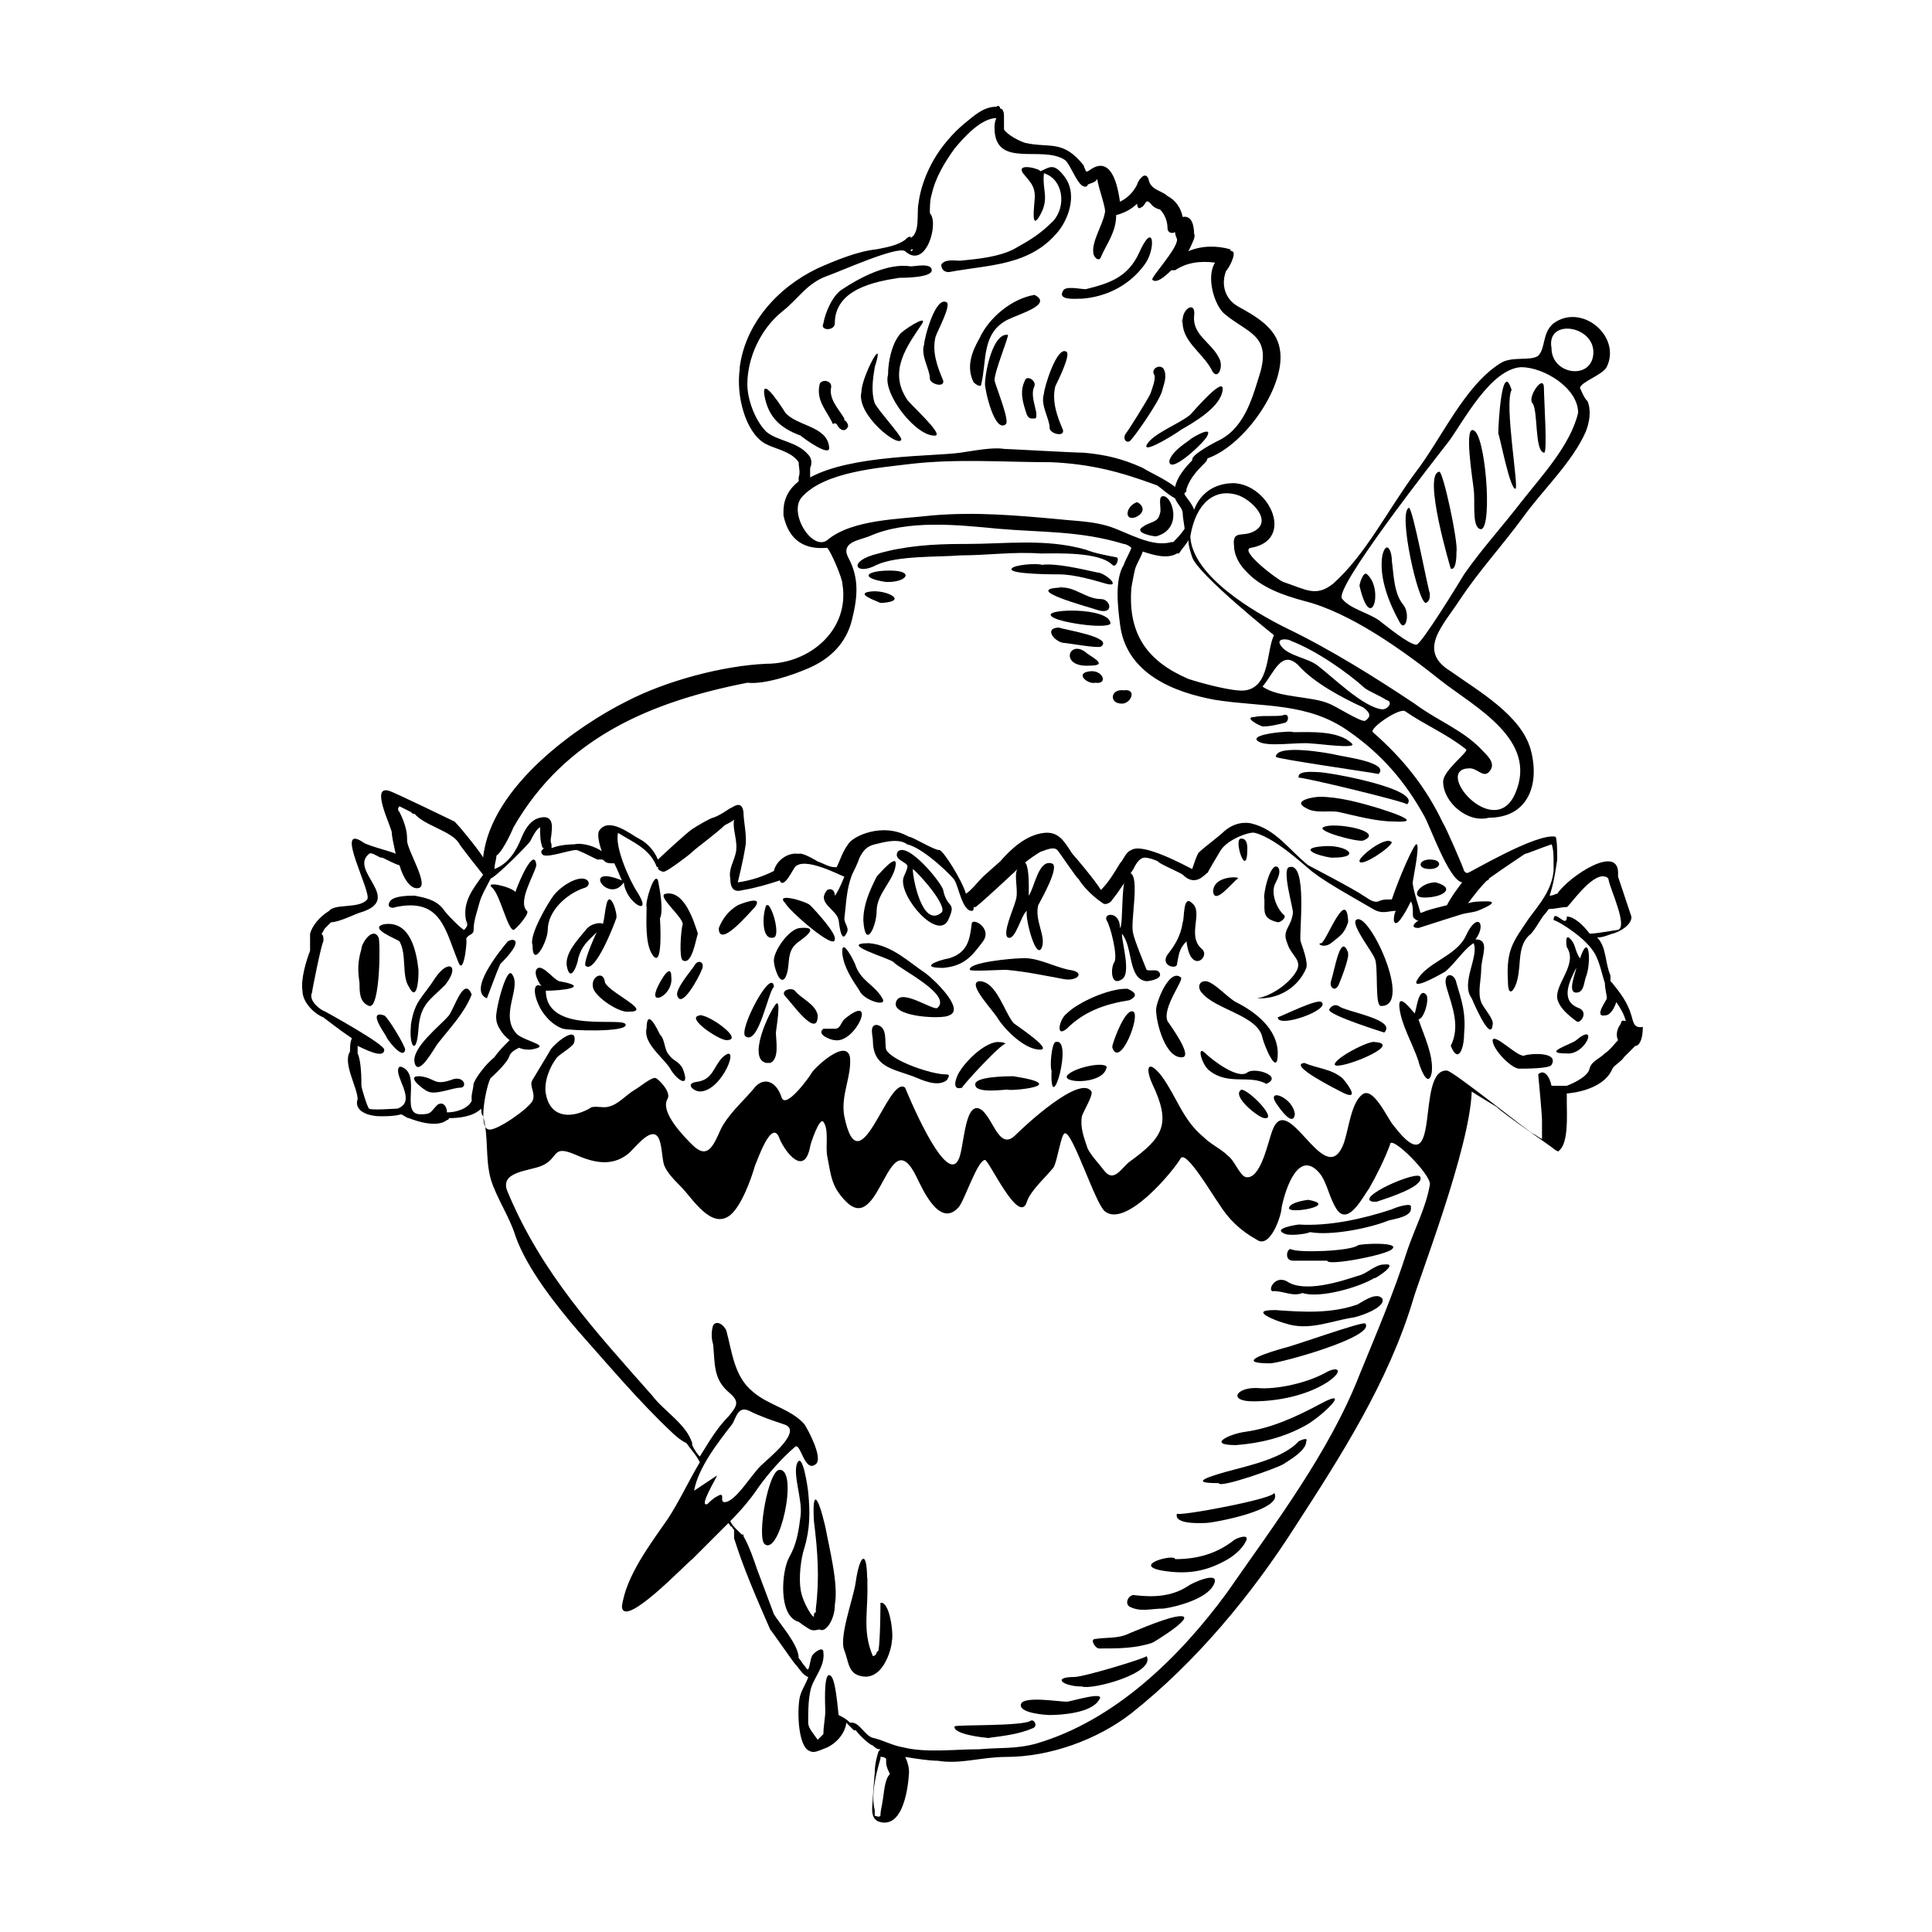 <?xml version="1.0" encoding="UTF-8"?>
<!-- Uploaded to: SVG Repo, www.svgrepo.com, Generator: SVG Repo Mixer Tools -->
<svg fill="#000000" width="800px" height="800px" version="1.1" viewBox="144 144 512 512" xmlns="http://www.w3.org/2000/svg">
 <g>
  <path d="m395.46 216.11c10.578-2.016 21.664-1.512 29.223-11.082 3.023-4.031 4.535-10.078 1.512-14.105-3.023-4.031-4.031-2.519-6.551-1.512 0.504-0.508-6.551-2.523-4.535 0.5 2.016 2.519 3.527 3.527 3.023 7.559 0 1.008-1.008 8.062 1.512 3.527 2.519-4.535 0.504-6.551 1.008-11.082 5.039 1.512 6.047 8.566 2.519 12.594-3.527 3.527-6.047 5.039-10.578 7.559-4.031 2.016-9.07 2.519-14.105 3.023-1.512 0-4.031-0.504-5.039 1.008-0.004 1.004 0.5 2.012 2.012 2.012z"/>
  <path d="m376.32 293.7c5.543-2.519 16.121-2.016 22.168-2.519 7.055 0 14.105-1.008 21.16-0.504 4.535 0 15.617-0.504 19.145 3.023 1.008 1.008 2.016-2.016 1.008-2.016-2.519-0.504-5.543-1.008-8.062-2.016-10.578-3.023-21.16-1.512-31.738-1.512h-1.008c-7.559 0-15.113 0.504-22.168 2.519-8.566 2.016-6.047 6.047-0.504 3.023z"/>
  <path d="m373.8 562.23c0.504 4.531 0-1.512 0 0z"/>
  <path d="m451.39 402.02c-0.504-1.512-2.519-0.504-3.527-1.008 0 0-3.527-8.566-3.527-9.574-1.008-2.519 2.016-15.617-1.008-16.121-2.519-0.504-1.512 14.105-2.519 14.609 0-4.535-4.535-4.031-3.527-2.016 1.008 1.512 3.023 9.574 2.016 11.082-1.008 1.512-1.008 6.551 2.016 4.535 2.519-1.512 0-9.574 0-12.09 3.023 3.527 1.512 12.09 6.551 12.594 0.504 0 4.031-0.504 3.527-2.012z"/>
  <path d="m267.5 388.91c-0.504-2.016 0 0.504 0 0z"/>
  <path d="m389.42 402.02c-4.535-3.023-9.07-7.559-15.113-8.062 0.504 0 2.016 0 0 0-8.566 0 5.543 4.031 6.551 5.039 1.008 1.512 15.617 8.566 11.586 12.09-1.008 1.008-10.578-6.047-11.082-1.008 0 3.527 12.594 4.031 14.105 3.023 4.535-1.512-4.031-9.574-6.047-11.082z"/>
  <path d="m411.08 392.44c2.016 1.008 3.527-6.047 5.039-7.055-0.504 2.016 2.519 13.602 4.031 9.574 1.008-3.023-2.016-7.055-1.008-11.082 0.504-1.008 6.047-10.578 3.527-11.082-3.527-1.008-4.535 6.551-6.047 8.566 0-1.008 0.504-13.602-3.023-7.055-1.008 2.016 0.504 6.047-0.504 8.566-0.504 2.008-3.527 8.559-2.016 9.566z"/>
  <path d="m384.38 373.3c0.504 0.504-1.008 3.023-1.008 3.527-1.008 5.039 9.574 17.129 12.09 10.578 2.016-4.535-0.504-2.519-1.512-7.559-0.504-2.016-9.574-13.098-12.09-10.078-1.004 2.019 2.016 2.523 2.519 3.531zm9.07 12.594c-5.039 4.031-7.559-9.07-7.559-11.586 1.512 1.008 9.574 10.074 7.559 11.586z"/>
  <path d="m536.53 401.01c0-3.527 2.519-8.062-1.512-8.062 3.023-4.031 0.504-7.559-2.519-1.008-2.519 5.543-10.578 7.055-13.098 12.09-1.008 2.519 7.559-2.519 7.559-2.519 2.519-2.016 5.039-6.047 7.559-7.559 1.512 3.527-3.527 10.578-0.504 14.609 0 0 5.039 12.09 5.543 7.055 0.504-1.512-2.519-4.535-3.023-6.047-1.012-2.516-0.004-6.043-0.004-8.559z"/>
  <path d="m494.21 515.88c-6.551 3.527-13.098 6.551-20.152 7.559-4.031 0.504-10.578 3.527-2.519 3.527 6.551-0.504 12.594-2.016 18.137-5.039 4.031-2.016 13.102-10.582 4.535-6.047z"/>
  <path d="m359.7 547.11c1.008 8.062 1.512 15.113 0.504 23.176v1.008c-0.504 0-0.504 0.504-0.504 1.008 0 1.008-3.023-3.527-3.527-7.055-0.504-3.023 0-8.062 1.008-11.082 1.512-5.039 1.512-9.574 1.008-14.609 0-0.504-1.512-11.586-3.023-7.559-1.008 3.023 1.512 9.574 1.008 13.602-0.504 4.031-1.008 7.559-3.023 11.082-2.016 3.527-3.023 15.617 2.519 17.129 0 0 2.016 1.512 3.023 2.016 1.008 0.504 2.016 0 2.519 0 1.512 1.008 4.031-2.519 4.031-6.551 1.008-5.543-1.512-15.113-2.519-20.656-2.016-8.559-3.527-10.07-3.023-1.508z"/>
  <path d="m503.79 489.68c-7.055 2.519-14.609 2.016-21.664 1.512h-0.504c-7.055 0 1.008 3.023 3.023 3.527 6.047 2.016 11.586-0.504 17.633-1.512 1.008 0 9.07-2.519 8.062-5.039-1.516-2.016-5.547 1.008-6.551 1.512z"/>
  <path d="m484.13 501.27c-3.527 1.008-13.602 4.031-3.527 4.031 2.519 0 28.215-7.055 25.191-10.578-1.008-0.508-19.145 6.043-21.664 6.547z"/>
  <path d="m384.38 249.86c-5.039-7.559 0-14.105 4.031-20.152 1.512-2.519-5.543 2.016-6.047 3.023-2.016 2.519-3.023 7.055-3.023 10.578-1.512 5.039 7.559 16.625 12.594 16.121 2.019-0.5-7.051-8.562-7.555-9.57z"/>
  <path d="m509.32 358.18c-5.039-1.512-10.578-3.023-15.617-3.023-1.512 0-7.559 1.008-3.527 3.023 2.519 1.512 6.047 0.504 8.566 1.008 4.535 1.008 10.078 2.519 14.609 2.519 9.07 0.5-2.519-3.023-4.031-3.527z"/>
  <path d="m490.18 400.5c0.504-1.512-1.008-5.543-1.512-7.055-0.504-1.512 2.016-21.16-3.023-19.648-2.016 0.504 1.008 10.578 1.008 12.09-0.504 4.031-3.023 4.535-1.512 8.062 1.008 3.527 4.535 4.535 2.016 8.062-2.016 3.023-6.551 6.047-10.078 6.551h1.008c5.043-0.004 10.078-3.027 12.094-8.062z"/>
  <path d="m512.85 464.48c-7.559 2.519-16.625 4.535-24.688 4.031 0 0-7.559 1.008-3.527 2.519 1.512 0.504 5.543 0 6.551-0.504 5.543 1.008 15.617-1.008 20.656-3.023 1.512-0.504 6.551-1.008 6.047-3.527 0.504-1.508-4.031 0-5.039 0.504z"/>
  <path d="m510.84 479.1c-2.519 0-4.535 2.519-7.055 3.023-4.535 1.512-14.105 4.535-18.641 1.512-3.527-2.016-5.543 3.023-3.527 2.519 2.519 0 5.039 1.512 7.559 0.504 4.535 1.512 15.113-1.512 19.145-4.031-1.008 1.008 7.055-4.031 2.519-3.527z"/>
  <path d="m488.16 525.95c-4.031 4.535-13.602 6.551-19.145 8.062-3.527 1.008-10.578 3.023-2.519 3.023h0.504c0 1.512 15.617-4.031 17.129-5.039 1.512-1.008 6.047-3.527 6.047-6.047 0.504-1.008-1.008-0.504-2.016 0z"/>
  <path d="m556.68 408.56c0.504 2.519 3.023 4.535 5.039 6.047 1.008 1.008 3.527-2.519 0.504-3.527-5.039-2.016-2.016-7.559-0.504-10.578 0 1.008-2.519 6.551 0 6.551 2.016 0 2.016-2.519 2.519-4.031 1.512-3.527 1.008-12.594-1.512-5.039-1.512-2.016-1.008-4.031-3.023-5.543-1.008-0.504-0.504 2.519-0.504 2.519 3.023 4.535-3.023 9.57-2.519 13.602z"/>
  <path d="m418.14 222.15s-0.504 0 0 0c-6.047 1.008-12.09 6.047-14.609 11.586-2.016 3.527-3.527 7.559-1.512 11.586 0.504 0.504 2.016 1.512 2.016 0.504 1.512-6.047 0-13.602 7.055-17.129 3.019-1.508 12.086-4.027 7.051-6.547z"/>
  <path d="m365.23 229.71c0-9.07 10.578-11.082 17.129-12.09 1.008 0 8.566 0 8.566-2.016s-4.535-1.008-5.543-1.008c-6.047-1.008-13.602 3.023-18.137 6.047-2.519 1.512-4.535 6.047-5.039 9.07-1.004 2.012 3.023 2.012 3.023-0.004z"/>
  <path d="m493.2 348.61c-1.008 0-5.543-0.504-5.039 1.512 0-0.504 29.223 6.551 28.719 7.055 4.031-4.031-20.656-8.566-23.68-8.566z"/>
  <path d="m503.79 474.06c-2.016 1.512-15.617 2.016-17.633 1.008-1.008-0.504-2.016 3.023 0.504 3.023h9.07c0 1.512 15.617-1.512 17.129-3.023 2.516-2.016-8.57-1.512-9.07-1.008z"/>
  <path d="m482.62 423.17c0-6.551-6.047-11.082-11.082-13.602-2.016-1.008-6.047-5.543-8.062-5.543s-2.016 2.016-1.008 3.023c3.527 4.535 15.113 6.047 16.121 12.09 0.504 2.019 4.031 10.582 4.031 4.031z"/>
  <path d="m350.62 533.51c-3.023 0-6.047 17.633-4.031 19.648 4.031 3.527 9.07-19.648 4.031-19.648z"/>
  <path d="m394.46 428.71c-3.527 0-14.105-3.527-15.617-6.551-0.504-2.016 0.504-6.047-2.519-6.551-2.016 0-1.008 3.023-1.008 4.031v0c0 7.055 5.039 7.559 10.578 9.574 2.519 1.008 6.551 3.023 9.07 1.008 0.504-1.008 1.008-1.512-0.504-1.512z"/>
  <path d="m471.04 552.15c-4.535 3.527-9.574 5.039-15.617 5.039 0-1.512-11.586 1.512-3.527 3.023 6.047 1.008 11.082 0.504 16.625-2.519 2.016-1.008 4.535-3.023 5.543-5.039 1.512-2.519-2.519-1.008-3.023-0.504z"/>
  <path d="m425.69 221.14c-1.512 2.519 3.527 2.016 4.535 2.016h0.504c6.551-0.504 12.594-3.527 16.625-9.07 3.023-4.031 2.519-12.09-1.512-3.023-3.023 6.551-8.062 8.062-14.105 9.574-1.512 0-5.543-1.008-6.047 0.504z"/>
  <path d="m495.22 507.81c-4.535 2.519-12.594 4.535-18.137 4.031h-0.504c-5.039 0-7.055 3.527-0.504 3.527s14.105-1.512 19.648-5.039c4.535-3.023 3.023-4.535-0.504-2.519z"/>
  <path d="m286.14 373.3c-0.504-5.039-4.535 4.031-5.543 7.055-1.512-1.512-8.566-3.023-6.047-1.008 2.016 2.016 4.031 11.082 5.543 11.082 0.504 0 4.535-4.535 3.527-5.039-2.519-2.519 2.016-9.57 2.519-12.09z"/>
  <path d="m455.92 545.09c-1.008 3.023 6.551 2.519 7.559 2.519 2.016 0 21.16-3.527 18.137-8.062 1.008 1.516-26.199 6.551-25.695 5.543z"/>
  <path d="m458.95 564.24c-4.535 3.023-9.574 3.023-14.105 2.519-1.512-0.504-3.023 2.016-1.512 3.023 3.023 1.512 5.543 0.504 9.07 0.504 3.527-0.504 11.082-2.519 13.098-6.047 2.516-4.535-6.047-0.504-6.551 0z"/>
  <path d="m375.82 241.3c3.023-9.574-3.527 2.519-3.527 6.551-1.512 6.047 10.078 15.113 10.578 12.594 0-1.008-6.047-7.559-7.055-9.574-1.004-3.019-0.5-6.547 0.004-9.57z"/>
  <path d="m521.92 407.55c-2.016-2.016-2.519 4.031-3.023 5.039-0.504-0.504-4.535-6.047-4.031-1.512 0.504 4.535 3.527 9.574 5.039 14.105 0 0.504 2.519 8.062 3.527 3.023 0.504-4.535-2.016-9.574-3.527-14.105 1.512 0 3.023-5.543 2.016-6.551z"/>
  <path d="m414.11 397.98c-1.512 0-13.602 1.008-13.098 3.023 0 0.504 8.062 0 9.574 0 5.543 0.504 10.078 1.512 15.617 2.519 3.527 0.504 5.543-2.016 1.008-2.519-4.535-1.008-8.566-3.527-13.102-3.023z"/>
  <path d="m456.93 572.3s0.504 0 0 0c-3.023 0-11.082 3.527-13.602 4.535-3.023 1.512-6.047 1.008-9.07 1.512-1.512 0 0 2.519 1.008 2.519 5.039 0 9.574 0 14.105-1.512 1.008-0.504 11.59-7.055 7.559-7.055z"/>
  <path d="m412.59 415.11c-2.519-3.023-4.535-11.082-9.07-11.082-3.527 0.504 4.031 8.062 5.039 10.078 2.016 3.023 7.055 8.062 11.082 8.062 3.527-0.004-6.547-6.555-7.051-7.059z"/>
  <path d="m456.93 403.02c-3.023-2.519-6.551 6.551-6.551 8.566 0 3.527 2.519 13.098 7.055 12.594 2.519-0.504-3.023-8.062-4.031-9.574-1.512-3.523 4.535-11.082 3.527-11.586z"/>
  <path d="m363.72 262.46c-0.504-5.543-8.566-5.543-11.586-9.07 0 0-6.551-10.578-5.543-4.535 1.008 5.543 4.031 8.566 9.574 10.578 0.504 0.512 8.059 6.051 7.555 3.027z"/>
  <path d="m288.66 406.04c-4.031-3.023-3.023 2.016-2.016 4.031 1.008 2.519 3.527 5.543 6.551 6.551 2.016 0.504 16.625 1.008 16.625-1.008 0-2.519-21.664 3.023-21.16-9.574z"/>
  <path d="m428.71 588.42c-6.047 0-3.023 2.519 2.016 2.519 2.519 1.008 19.648-3.527 17.129-8.062 0 0.508-16.625 5.543-19.145 5.543z"/>
  <path d="m482.12 344.58c0 0.504 24.688 4.031 27.207 4.535 3.023-3.023-9.07-4.535-11.082-5.039-2.019-0.504-16.125-3.019-16.125 0.504z"/>
  <path d="m316.87 396.98c3.023 4.535 2.016-10.078 2.016-9.574 1.008-2.016 0-7.559-0.504-10.078-1.008-2.519-3.527 6.047-3.023 7.055 0 3.023-0.504 9.574 1.512 12.598z"/>
  <path d="m462.47 395.46c-4.031-3.527 0.504-9.574-2.519-12.09-2.519-2.519-2.016 4.031-2.519 5.039-0.504 3.527-2.016 6.047-4.031 8.566-2.016 3.023 2.519 4.031 2.519 2.519 0.504-2.519 0.504-4.031 2.519-6.047 1.008 9.062 6.547 4.027 4.031 2.012z"/>
  <path d="m289.16 390.43c0-5.039 5.039-9.574 9.574-11.082 2.016-0.504 1.512-2.519-0.504-2.519-2.519 0-6.047 2.519-7.559 4.535s-6.551 10.578-5.543 13.098c0 6.551 4.031-1.008 4.031-4.031z"/>
  <path d="m262.96 413.1c-2.016 2.519-10.078 8.566-9.07 12.594 1.008 4.031 5.543-4.535 6.047-5.039 3.527-4.535 7.055-8.062 9.07-13.098-2.016-5.039-4.535 3.527-6.047 5.543z"/>
  <path d="m503.28 387.91c-1.008 1.512 4.535 8.566 5.039 10.078 1.008 2.016 0 12.09 1.512 12.594 9.066 0.504-3.531-26.199-6.551-22.672z"/>
  <path d="m254.9 416.62c0.504-6.551 3.023-7.559 7.055-11.586 4.031-5.039 1.008-7.055-2.519-2.016-3.527 5.543-5.543 6.047-6.551 12.594v0.504c-0.504 5.039 1.512 8.059 2.016 0.504z"/>
  <path d="m244.32 392.44c-1.512-3.023-4.535 1.512-4.535 3.023-1.008 3.527-1.008 5.543-0.504 9.07 0 2.519 0 5.039 2.519 6.047 3.023 1.004 3.023-17.637 2.519-18.141z"/>
  <path d="m254.9 402.02v-1.008c-0.504-4.535-2.016-13.098-9.07-12.09-4.535 1.008 3.527 4.031 4.031 4.535 2.016 3.527 0.504 9.07 2.519 12.09 2.016 4.027 2.519-1.516 2.519-3.527z"/>
  <path d="m457.43 228.7c0-1.512-0.504 2.519 0 0z"/>
  <path d="m464.99 241.8c1.512 3.527 3.527-0.504 2.016-3.023-2.016-4.031-7.055-6.047-6.551-11.082 0.504-4.031-3.023-2.016-3.023 1.008-0.5 5.543 5.043 8.566 7.559 13.098z"/>
  <path d="m527.46 406.04c1.512 5.039 3.527 10.078 1.008 15.113 2.016 5.039 3.527 0.504 3.527-3.023 0.504-5.543-0.504-8.566-2.016-13.602-0.504-3.019-4.031-3.019-2.519 1.512z"/>
  <path d="m434.76 295.71c-4.535-1.008-11.082-2.519-14.609-2.016-1.512-0.504-7.559 0-8.062 1.008-1.008 1.512 11.586 1.512 12.594 1.512 4.031 0 9.07 1.512 12.594 2.519 4.035 1.008-0.5-3.023-2.516-3.023z"/>
  <path d="m474.56 428.21c-2.519 2.016-9.574-3.527-11.082-5.039-2.519-2.519-1.008 3.023 1.008 4.535 5.039 4.031 10.578 1.008 15.113 3.527 4.531-2.016-3.023-4.535-5.039-3.023z"/>
  <path d="m447.86 261.95c-1.008 2.519 8.566-3.527 9.07-4.031 3.527-2.016 10.578-6.047 11.082-10.578 0.504-4.031-8.062 6.047-8.566 6.551-3.019 2.519-10.074 5.039-11.586 8.059z"/>
  <path d="m426.7 237.27c-2.519-2.016-6.047 9.574-6.047 11.082-1.008 3.023 1.512 6.551 1.512 9.07 0 1.512 4.031 2.519 3.527 0.504-1.512-3.527-3.023-7.559-2.016-11.586 0.504-1.012 4.031-8.062 3.023-9.07z"/>
  <path d="m388.91 235.25c-1.008 3.023 1.512 6.551 1.512 9.07 0 1.512 4.031 2.519 3.527 0.504-1.512-3.527-3.023-7.559-2.016-11.586 0.504-1.512 4.031-8.062 3.023-9.07-3.023-2.019-6.047 9.57-6.047 11.082z"/>
  <path d="m426.7 594.97c-2.016 0-11.082-1.512-12.09 0.504-1.008 2.519 6.551 3.023 7.559 3.023 3.023 0 11.082-0.504 13.098-4.031 2.016-2.519-7.559 0.504-8.566 0.504z"/>
  <path d="m442.82 406.04h-0.504c-4.535 0-12.594 3.527-15.617 6.551-2.016 1.512-3.023 6.551 0 4.031 4.535-4.535 10.078-6.551 16.625-7.559 3.019-1.512 0.5-2.519-0.504-3.023z"/>
  <path d="m324.93 398.49c2.519 1.512 3.527-6.047 4.031-7.055-1.008-3.023-3.527-11.586-8.566-10.578-2.519 0.504 4.535 6.047 4.535 8.062-0.504 1.508-1.008 9.066 0 9.57z"/>
  <path d="m477.59 340.55c2.519 1.512 10.578 0 14.105 0.504 1.512 0 12.09 1.512 10.578 0-3.527-3.527-11.082-3.023-15.617-3.023 0-0.504-12.594 0.504-9.066 2.519z"/>
  <path d="m393.95 400.5c0.504 0 0.504 0 0 0 5.543-0.504 7.559-3.023 10.578-7.055 2.519-3.527-3.023-6.551-3.023-4.535-0.504 4.031-1.008 7.559-6.047 9.07-3.019 0.504-8.059 2.519-1.508 2.519z"/>
  <path d="m376.32 385.39c0-4.535 4.535-8.062 5.039-12.09 0.504-3.527-4.535 2.519-5.039 3.023-2.016 4.031-3.527 7.559-3.527 11.586 0.504 8.062 3.527 1.512 3.527-2.519z"/>
  <path d="m411.08 232.73c-4.031-0.504-6.047 10.078-6.047 13.098 0 1.512 2.519 13.098 5.543 10.578 1.008-1.008-2.519-9.574-3.023-11.586 0-2.519 4.031-12.09 3.527-12.09z"/>
  <path d="m349.62 410.07c-2.016 2.519-7.559 14.609-2.519 15.617h0.504 0.504c2.519-1.008 1.512-6.047 1.512-8.062 0-0.5 1.512-9.066 0-7.555z"/>
  <path d="m321.4 423.68c-1.512-1.512-1.008-4.031-2.519-5.543-0.504-1.008-3.527-7.559-3.527-1.512-1.008 4.031 5.039 8.062 6.551 11.082 2.016 3.023 5.039 4.535 3.023-0.504-1.008-2.012-2.519-2.012-3.527-3.523z"/>
  <path d="m315.36 416.62c0-0.504-0.504 2.016 0 0z"/>
  <path d="m365.23 392.95c0.504-1.512-5.039-7.559-6.551-9.07-1.008-1.008-9.574-3.527-6.551-0.504 1.012 2.016 13.102 12.598 13.102 9.574z"/>
  <path d="m548.12 423.68c-1.512 1.008-8.062-6.047-8.566-4.031 0 2.519 5.039 7.559 7.055 7.559 1.512 0 8.062 0 8.566-1.008 2.016-3.523-5.543-3.023-7.055-2.519z"/>
  <path d="m417.13 600.01c-2.016 1.512-20.152 1.008-20.152 1.512-0.504 2.016 7.559 3.023 9.07 3.023 4.031-0.504 8.062-1.008 11.586-2.519 1.512-0.504 0.504-2.519-0.504-2.016z"/>
  <path d="m406.04 604.55c-2.016 0 1.512-0.504 0 0z"/>
  <path d="m412.59 429.22c-1.512 0-11.082 0-10.078 2.519 0.504 2.016 7.559 1.008 8.566 1.008 0 0-2.519 0 0 0 0 0.504 17.633-1.008 1.512-3.527z"/>
  <path d="m352.14 403.02c1.512-3.023 0-6.551 3.023-9.07 0.504-0.504 7.055-4.535 1.008-4.031-3.023 0-7.559 6.551-7.055 9.07 0 1.012 1.512 6.551 3.023 4.031z"/>
  <path d="m349.62 398.99c-0.504-2.016-0.504 1.512 0 0z"/>
  <path d="m377.83 408.56c-2.016-3.527-5.543-4.535-7.055-8.566 0-0.504-4.031-8.566-3.527-3.023 0.504 3.527 2.519 6.551 4.535 9.574 1.008 2.519 7.559 4.535 6.047 2.016z"/>
  <path d="m450.38 286.14c7.559-2.016 4.031-11.586 1.512-10.578-1.008 0.504 0 3.527-0.504 4.535-0.504 2.519-2.519 2.016-4.535 3.527-2.519 1.508 2.519 2.516 3.527 2.516z"/>
  <path d="m377.33 568.77s0 9.07-0.504 12.594l-0.504 0.504c0 0.504-0.504 1.008-1.008 1.008-3.023-7.055-1.008-12.594-1.512-20.152 0-8.566-2.016-6.551-3.023 0.504-0.504 4.031-4.535 14.609-3.023 18.137 1.008 2.519 1.008 5.543 3.527 6.551 6.551 2.519 9.07-7.055 9.07-9.07 0.504-1.508-0.504-10.578-3.023-10.074z"/>
  <path d="m435.77 302.76c-4.031 0-7.055-3.527-11.082-3.023-9.574 0.504 7.559 5.039 10.578 6.047 4.031 1.008 3.023-3.023 0.504-3.023z"/>
  <path d="m424.68 299.74c2.519-0.504-1.008 0 0 0z"/>
  <path d="m482.62 388.41c1.008 0 2.519-1.512 1.512-2.016-2.016-2.016-3.527-6.047-2.016-8.566 0.504-1.008 1.512-3.023 0.504-4.031-2.016-1.512-4.031 7.559-3.527 8.566 0 3.527-0.504 5.039 3.527 6.047z"/>
  <path d="m410.58 420.66c-0.504-0.504-1.512-0.504-2.016-0.504h-0.504c-3.527 0.504-8.062 5.039-9.574 7.559-0.504 0.504-3.023 5.543 0.504 4.535-0.5-0.004 11.086-12.598 11.59-11.59z"/>
  <path d="m304.27 404.03c-0.504-3.023-4.031-1.008-3.023 2.016 1.008 2.519 7.055 6.551 9.574 6.047 6.551 0-6.551-5.543-6.551-8.062z"/>
  <path d="m341.55 418.64c3.527 2.519 6.047-12.09 7.559-13.098-0.504-5.543-9.57 11.586-7.559 13.098z"/>
  <path d="m299.24 390.43c-2.016 2.519-5.543 6.047-5.039 9.574 1.008 5.039 3.023-1.008 3.023-2.016 1.008-3.527 2.519-4.535 5.039-7.055l0.504-0.504v-0.504c-0.504 0.504-4.535 9.574-3.527 10.078 2.519 2.016 7.559-11.082 8.062-12.594 0.504-1.008-1.512-7.559-2.519-4.031-0.504 2.016-0.504 3.527-1.008 5.543-0.004-0.508-3.027-0.508-4.535 1.508z"/>
  <path d="m438.29 309.31c0-4.535-18.137-4.031-15.617-2.016 1.004 1.512 14.105 3.527 15.617 2.016v0z"/>
  <path d="m498.75 410.58c-1.008-0.504-2.016 0-2.519 1.008 0 1.512 14.609 6.047 14.609 6.047 3.527-3.527-10.578-5.543-12.09-7.055z"/>
  <path d="m576.33 413.1v0c-1.008-3.527-3.023-6.047-5.039-8.566l-0.504-0.504v-1.512c-1.512-3.527-1.008-7.559-3.527-10.078 1.512 0 2.519-0.504 4.031-1.008 0.504 0 4.535-1.512 5.039-4.031v-0.504c-0.504-1.512-3.527-10.578-3.527-10.578v-0.504c0.504-8.566-13.098 0.504-16.121 5.039-0.504 0-1.008 0.504-2.016 0.504 1.008-3.023 1.512-6.047 2.016-9.574 0-1.008 0-6.047-0.504-6.047-5.039-1.008-22.672 9.574-23.176 9.574h-0.504l-0.504-0.504c0-0.504-5.039-12.09-5.543-12.594-4.535-9.574-10.578-17.129-18.641-24.184-1.008-1.008 7.055-6.551 8.566-5.543 5.039 3.527 11.082 6.047 16.121 10.078 1.008 0.504-6.047 5.543-6.047 8.566 0 5.543 6.551 11.082 12.09 9.574 10.578 0 13.602-9.07 11.082-18.137-2.519-9.07-14.105-15.617-21.16-20.656-9.07-5.543-2.016-12.09 2.519-19.145 5.039-7.559 11.082-14.105 16.625-21.664 5.039-7.055 13.098-14.609 16.625-22.672 1.008-2.519 1.512-5.543 0.504-8.062-1.008-1.008-1.512-2.519-2.016-3.527 0-1.512 6.047-3.527 7.055-5.543 4.031-8.062-6.551-17.129-14.105-11.586-3.023 2.519-2.016 6.551-4.031 8.566-2.016 1.512-7.055 0-10.078 2.016-9.574 6.047-15.617 20.152-22.672 29.223-7.055 9.574-13.098 21.664-21.664 29.223-4.535 3.527-7.055 1.512-13.098-0.504-1.512-0.504-12.09-8.566-8.566-9.07 11.586-2.016 5.039-16.625-4.535-17.129-5.543 0-9.07 3.023-10.578 7.055-0.504-1.512-1.512-2.519-2.519-4.031v-0.504c0.504 0 0.504-0.504 0.504-1.008 1.008-3.023 3.023-5.039 5.039-7.055 0.504-0.504 0.504-1.008 0.504-1.008 10.078-3.527 21.16-19.648 19.145-29.223-1.008-5.543-6.551-8.566-11.082-11.082-3.527-2.016-4.535-6.047-3.023-9.574 0 0.504 3.023-4.535 1.512-5.039 0 0-0.504 0-0.504-0.504-3.527-1.008-7.559-1.008-11.082 0.504 1.008-2.016 2.016-4.031 1.512-4.535 0-2.016-0.504-5.039-3.023-4.535-0.504-2.519-2.016-4.535-4.031-5.543-1.512-1.512-4.535-1.512-5.039-4.535-1.004-2.516-3.019 1.012-3.019 1.516-1.008 2.016-2.519 3.527-4.535 4.535-2.016-14.609-8.062-8.062-8.566-8.062h-0.504c0-0.504-0.504-1.008-0.504-1.512-5.543-7.055-9.07-4.535-15.617-6.047-1.512-0.504-4.535-2.016-5.543-3.527v-3.527c0.004-1.508-0.5-2.012-1.004-2.012 0-0.504-0.504-1.008-1.008-0.504-3.527 0-6.047 2.519-8.566 4.535-3.023 2.519-6.047 6.047-8.062 9.574-2.016 3.527-3.527 7.559-4.031 11.586-0.504 2.519 0.504 7.559-2.016 9.07 0-0.504-0.504-0.504-1.512 0.504-2.016 1.512-5.039 2.016-7.559 2.519-5.039 0.504-11.082 3.023-15.617 5.039-10.578 5.039-19.145 14.609-20.656 26.199v0.504c-1.008 7.055 1.512 16.625 6.551 19.648 2.519 1.512 7.055 2.016 9.07 5.039 0 1.512 0.504 2.519 0 4.031v1.008c-2.519 2.016-4.031 4.535-4.031 8.062v1.008c1.512 7.055 6.047 9.07 11.586 8.566 1.008 1.008 4.031 8.062 4.031 9.574 2.016 12.09-8.566 21.16-20.152 21.16-11.586 0.504-26.703 4.535-37.281 10.078-12.09 6.047-35.77 22.168-37.785 41.312 0-0.504-5.543-7.559-7.559-9.574-1.008-0.504-15.617-7.559-17.129-8.062-5.543-2.016 0.504 9.574 0.504 11.082 0 1.008 0.504 3.023 1.008 5.543-0.504-0.504-7.055-2.016-8.566-3.023-8.062-5.543 2.519 13.602 1.008 15.113-2.016 2.519-8.566 1.008-10.078 3.023-2.519 1.512-4.535 4.031-5.039 6.047v4.535c-1.008 2.519-2.519 7.559-2.016 10.578 0 3.023 3.023 6.047 5.543 7.055 0 0 4.535 3.527 7.559 5.543-0.504 1.008-0.504 2.519-0.504 3.527-2.016 3.023 2.016 9.574 2.016 12.594-1.008 3.023 2.519 4.535 6.047 4.535 2.016 0 3.527 0 5.543-0.504 1.008 0.504 1.512 1.008 2.016 1.008 2.519 1.008 7.559 2.519 10.078 0.504 0 0 0.504 0 0.504-0.504 3.023 0 6.551-0.504 8.566-2.519 0 0.504 0 1.512 0.504 2.016 1.512 5.543 0.504 11.082 2.016 16.625 1.512 5.039 5.039 10.078 6.551 15.113 3.023 8.566 10.578 18.137 16.625 25.191 8.062 9.07 16.121 18.641 24.688 26.703 0.504 0.504 2.016 2.016 4.031 3.023 1.008 1.512 2.519 3.023 3.527 5.039-3.023 5.039-5.543 10.578-8.566 15.113-4.535 6.551-11.082 15.113-12.09 23.176v0c0.504 6.047 17.129-11.586 18.641-12.594l9.574-9.574c0.504 0.504 0.504 1.008 1.008 1.008 0 0.504 0.504 0.504 0.504 1.008v2.016c2.519 8.062 6.047 16.121 9.574 24.184 0.504 0.504 6.047 8.566 6.551 9.07 1.008 1.008 2.016 3.023 3.527 3.527-0.504 1.512-1.512 3.023-2.016 4.535-1.008 2.519-1.008 14.105 2.519 15.113 1.008 0.504 2.016 0 4.535-1.008 4.031-2.016 5.039-5.543 5.039-6.551 0.504 0.504 1.512 1.512 2.016 2.016h0.504c1.512 2.016 4.031 4.031 4.535 4.031 0.504 0.504 1.008 1.008 2.016 1.008l-0.504 0.504c-0.504 1.512-1.008 3.527-1.008 5.543 0 0-0.504 6.047-0.504 6.551 0 2.016-1.008 5.543 1.512 6.551 7.559 2.519 8.062-13.098 8.062-13.098 0-1.512-0.504-3.023-1.008-4.031 3.023 0.504 6.551 1.008 8.566 1.008 6.047 1.008 11.586-1.008 18.137-1.008 11.586 0 24.184-4.535 33.25-11.586 17.129-13.602 31.738-31.234 43.328-49.375 12.09-18.641 24.688-38.289 31.234-59.953 1.512-5.543 15.113-40.305 15.617-55.418 1.512 1.008 6.551 4.031 6.551 4.031 2.016 2.016 14.609 10.578 15.113 11.082 0.504 0.504 1.512 1.008 1.512 0.504 2.519-2.016 2.016-9.574 2.016-12.594v-0.504-2.016s9.574-0.504 12.09-6.551c0.504-1.008 2.519-2.016 3.023-3.023l3.023-3.023c1.008 0 2.016-1.512 2.016-5.039-2.531 0.484-2.531-1.531-3.035-3.043zm-66-81.113c-5.039-0.504-13.098-8.566-17.129-11.586-2.519-2.016-7.559-2.519-9.574-5.039s2.016-2.016 2.519-1.512c6.551 2.519 14.609 8.062 19.648 12.594 1.512 1.008 4.031 2.016 5.543 3.023 2.016 0.504 0.504 2.519-1.008 2.519zm-4.535 3.023c-1.008 0.504-8.062-4.031-9.574-4.535-4.535-2.016-13.602-1.512-17.633-4.535 3.023-3.527 5.039-10.078 9.574-5.543 4.031 4.535 11.586 8.566 17.129 11.082 2.016 1.516 2.016 2.523 0.504 3.531zm60.457-97.234c-0.504 7.055-11.082 5.543-11.082-1.512-1.512-8.062 11.586-6.047 11.082 1.512zm-38.289 23.172c4.031-5.543 11.082-19.145 19.145-19.648 6.047 0 15.113 5.543 15.113 12.09-2.016 8.566-9.574 16.625-15.113 23.68-5.039 6.551-10.578 12.594-15.113 19.145-1.512 2.519-11.082 18.137-12.594 18.641-2.016 0-8.062-5.039-10.078-6.551-3.023-2.016-7.559-3.023-9.574-5.543-3.019-2.012 24.691-37.277 28.215-41.812zm-56.426 14.109c4.031 1.008 10.578 7.559 4.031 10.078-2.519 1.008-5.039-0.504-4.535 3.527 0 2.519 1.512 5.039 3.023 6.551 4.031 4.535 10.078 6.551 15.617 8.062 12.09 3.023 26.199 13.098 36.273 21.16 9.07 7.055 25.695 15.617 19.648 29.727-5.543 13.098-22.168-6.551-12.09-6.551 2.016 0 3.527 2.519 5.039 1.008 2.016-2.016 0-4.031-1.512-5.543-5.039-5.543-12.09-8.062-18.137-12.594-10.578-7.055-22.672-14.609-34.258-20.152-8.062-4.031-24.688-13.602-25.191-24.184 1.512-9.074 6.547-12.602 12.09-11.09zm-12.594 12.09c0 1.512 0.504 3.023 1.008 4.535 1.512 4.535 21.664 20.656 21.664 20.656-2.016 4.031-1.008 13.602-7.559 14.609-3.023 0.504-12.09-2.016-15.113-3.023-10.578-4.535-16.121-11.586-15.113-24.184 0 0 0.504-3.023 1.008-5.039 0.504-1.512 1.512-3.023 2.016-4.535 3.023 1.008 6.551 2.016 9.07 0.504h0.504c1.004-1.508 2.012-2.516 2.516-3.523zm-73.055-77.082c0 0.504-0.504 0.504-0.504 0.504 0-0.504 0-0.504 0.504-0.504zm-38.793 48.367c-3.023-3.023-5.039-8.566-5.039-12.594 0-7.055 3.527-14.609 9.07-19.145 4.535-3.527 6.551-7.559 12.09-9.574 3.023-1.008 18.641-8.062 20.656-6.551 5.543 5.039 9.07-7.559 6.551-10.078 0-1.512 0-3.527 0.504-5.039 1.008-4.535 3.527-8.566 6.047-12.09 2.519-3.023 7.055-8.062 11.082-8.062-0.504 1.008-0.504 2.016-0.504 2.519 0 11.082 12.594 4.535 18.641 8.566 1.512 1.008 3.527 7.559 5.543 7.055 0 0 0.504 0 0.504-0.504 1.008-0.504 2.016-0.504 2.519-1.512 0.504 3.023 2.519 8.062 2.016 9.07-0.504 3.023-3.527 7.559-3.023 10.578 0 1.008 1.512 2.519 2.016 1.008 1.512-3.527 4.031-6.551 4.031-11.082 2.016-0.504 4.031-1.512 5.543-3.023 0 1.008 0.504 1.512 1.008 1.008 1.512-0.504 1.008-3.023 3.023-0.504 0.504 0.504 1.512 1.008 2.016 1.008 1.512 1.512 2.016 3.527 2.016 5.039 0 1.008 1.008 1.512 2.016 1.008 0 1.008 0.504 1.512 0.504 2.016 0 2.519-7.055 10.078-6.551 10.578 1.008 1.008 3.023-0.504 5.039-2.519h1.008c3.023-2.016 6.551-2.519 10.578-2.016-2.519 4.031 0 11.586 2.519 13.602 6.047 5.039 12.09 5.543 9.574 15.113-2.016 6.551-4.031 14.609-10.578 18.137-1.008 0.504-8.062 4.031-7.559 5.543-2.016 2.016-4.031 4.535-4.535 7.055-2.519-2.016-7.055-4.031-8.566-5.039-5.543-2.519-10.078-3.527-15.617-4.031-2.519 0-20.152-1.008-21.16-1.008-3.023-0.504-8.062 0.504-11.586 1.008-7.055 1.008-28.719 0.504-39.801 6.551v-2.519c0.504-1.008 0.504-2.519-0.504-3.527-3.027-3.527-8.066-3.527-11.09-6.043zm16.121 28.715c-4.031 3.023-10.578-7.559-6.551-11.586 6.047-6.551 20.152-7.559 28.215-8.566 12.594-1.512 25.191-0.504 37.785-0.504 10.578 0.504 18.137 2.519 27.711 6.047 0.504 0 3.023 2.519 5.039 3.527 0.504 1.512 2.016 2.519 2.016 4.031 0 1.008 0.504 3.527 0.504 4.031-1.008 1.512-2.016 2.519-3.023 3.527h-0.504c-5.039 1.512-11.586-2.519-16.121-4.031-4.535-1.512-9.07-1.512-13.602-2.016-11.082-1.008-22.168-2.016-33.754-1.008-8.57 1.004-21.164 1.004-27.715 6.547zm-87.66 83.633c2.016-1.512 4.535-7.559 4.535-7.559 13.602-23.68 36.273-33.25 61.969-38.289 4.535 0.504 12.09-2.016 16.625-4.031 5.543-2.519 9.574-6.551 11.082-12.594 1.512-6.047 2.016-11.082-1.008-16.625-2.016-4.031 3.023-4.535 5.543-5.543 10.078-4.535 23.68-3.023 34.258-2.016 11.586 1.008 21.664 0.504 33.25 4.031 0.504 0 1.512 0.504 2.016 1.008-0.504 1.512-1.512 3.023-2.016 4.535-2.519 4.031-1.512 11.586-1.008 15.617 1.512 13.098 14.105 18.137 25.191 20.152 12.594 2.016 24.688 0.504 35.77 8.566 8.566 6.047 14.609 13.098 19.648 22.168 1.512 2.519 6.551 17.129 10.078 17.633-1.512 2.016-3.023 4.031-4.031 6.047-2.016 0.504-4.031 1.008-5.543 1.512 0 0-1.008 0.504-1.512 0.504 0-0.504-2.016-6.047-2.016-8.062 0-0.504 2.016-10.078 1.008-10.078-0.504-0.504-4.535 8.566-6.551 14.609h-0.504c-1.008 0-2.016 0-3.023 0.504-1.512 0.504-3.023-1.008-4.031-1.512-2.016-1.512-14.609-8.062-14.609-8.062-5.039-4.031-8.566-9.574-15.113-11.082 0 0-3.527-1.008-7.055 2.016-1.512 1.512-7.055 5.543-7.055 6.047-0.504 1.008-1.008 2.519-1.512 4.031-2.016-1.008-13.098-7.055-16.121-5.039-1.512 0.504-2.016 2.519-3.023 3.527-1.512 2.519-3.023 5.039-5.039 7.055-1.512-2.519-7.055-9.07-7.559-9.574-2.016-3.023-3.527-6.047-7.559-5.543-4.535 0.504-8.566 4.031-11.586 7.559 0 0-4.031 3.527-4.535 4.031-1.512 1.512-3.023 3.527-4.535 4.535-1.008-3.527-6.047-11.586-7.055-11.586-1.512 0-7.055-3.527-8.062-3.527-7.055-4.031-15.113 0-16.121 2.016-1.512 2.016-2.016 4.031-3.023 6.047h-0.504c-1.512 0-3.023-1.008-4.535-1.512 0 0-4.031-2.519-5.039-2.016-3.023-0.504-6.047 2.016-6.551 4.535-3.023 1.512-6.047 2.519-9.574 3.023 0 0 1.512-6.047 2.016-9.574 0.504-2.519-0.504-6.551-0.504-9.07-0.504-3.527-3.023-1.008-3.527-1.008-1.512 1.008-3.023 2.016-4.535 2.519-0.504 0-4.031 2.016-5.543 3.023-1.512 1.008-8.566 7.559-9.07 8.062-1.008-2.519-3.023-4.535-5.039-5.543-2.016-1.008-8.062-6.047-10.578-2.016-0.504 1.008 0 3.527 1.008 6.047 1.027-0.508 0.523-0.508 0.02-0.508-2.016-1.512-5.543-2.519-7.559-2.016-0.504 0-3.527 0-6.047 1.008v-1.008c-0.504-1.008 0-2.016 0-3.023 0-0.504 1.008-5.039-3.023-4.031-2.519 0.504-4.031 3.023-5.039 5.543-1.008 2.519-3.023 6.551-7.055 8.062 0.008-1.512 0.512-2.519 0.512-3.527zm60.457 171.3c-1.512 0 0.504-3.023-2.016-1.512-1.008 0.504-2.016 1.512-2.519 2.016-2.519 1.008 2.519-7.055 2.519-7.559l-6.047 4.031c1.008-6.047 6.551-13.098 10.078-17.633 1.008-1.512 1.512-5.039 4.535-3.527 3.023 1.512 6.047 2.519 9.07 3.527 5.543 1.512-4.031 9.07-5.543 10.578-2.523 2.016-7.055 10.078-10.078 10.078zm41.816 79.602c0 0.504-0.504 2.016-0.504 3.527-0.504 0.504-1.008 0-1.512 0v-1.512c0-0.504-1.512-3.527 1.512-13.602v-0.504c0.504 0 1.008 0 1.512 0.504v1.008c0 1.008 0.504 2.016 1.008 3.023-1.512 1.508-1.512 5.035-2.016 7.555zm145.1-163.74c-1.008 6.047-4.031 11.586-6.047 17.633-3.527 11.082-8.062 21.664-12.594 32.746-8.062 20.656-22.672 39.801-35.266 57.938-12.594 17.129-29.727 33.754-50.383 39.801-5.543 1.512-9.574 1.008-15.113 1.512-6.551 0-14.105 1.008-20.152-0.504-3.023-0.504-5.543-2.016-8.062-2.519-2.016-0.504-3.527-4.031-5.543-4.031h-0.504c-1.008-1.008-2.016-1.512-3.023-2.016-0.504-4.535-1.008-10.578-2.519-10.578-1.512 0-1.008 8.566-1.008 9.574 0 1.512-0.504 4.031-0.504 6.047l-1.512 1.512c-1.008-1.512-2.519-3.023-2.519-4.535 0-2.519 0-5.543 0.504-8.062 0.504-3.527 4.031-6.551 3.527-10.578 0-2.016-3.023 0.504-3.023 1.008-0.504 1.008-0.504 2.519-1.008 3.527-0.504 0-0.504-0.504-1.008-1.008s-1.008-1.512-1.512-2.016c0-3.527-5.039-9.07-6.551-11.586-1.512-4.031-3.023-8.062-4.535-12.09-0.504-1.512-2.016-6.047-3.527-8.566 0-0.504 0-0.504-0.504-0.504-0.504-0.504-1.008-1.008-1.512-1.512s-1.008-1.008-1.512-2.016c3.023-3.023 5.543-6.047 7.559-9.07 2.519-3.527 6.047-7.559 9.574-10.578 1.512-1.512 2.519 7.055 5.543 4.535 2.016-1.512-2.016-9.07-3.023-10.578-3.527-4.031-9.574-5.039-13.602-8.566-5.039-4.031-5.543-10.578-7.055-16.121-0.504-1.512-2.519-3.023-3.527-1.512-0.504 1.512-0.504 3.527 0 5.039 0.504 5.039 0 9.07 4.031 12.594 3.023 2.519 2.519 3.527 0 6.551-3.023 3.023-5.039 6.551-7.559 10.578-1.008-1.008-1.512-2.016-2.016-3.023v-0.504c-1.512-5.039-7.559-8.566-10.578-12.594-15.113-17.129-29.223-32.242-38.289-53.906-2.519-5.543 5.543-5.543 9.07-7.055 4.535-2.016 2.519-5.543 8.566-3.023 4.535 2.016 9.574 3.527 14.105 0 1.512-1.008 6.047-7.559 8.062-4.535 1.008 1.512 1.008 5.039 1.512 7.055 0.504 2.016 3.023 4.535 4.535 6.047 3.023 3.023 8.062 11.586 13.098 7.559 3.023-2.519 5.543-9.574 6.551-13.098 0.504-1.008 4.535-13.098 6.551-7.055 1.512 3.527 6.551 10.078 8.062 2.016 0-0.504 2.519-8.062 3.527-6.551 1.512 2.016 0.504 6.551 1.008 9.07 1.008 5.039 1.008 8.062 5.039 12.09 9.07 9.07 11.082-22.168 18.641-6.551 1.512 3.023 6.047 13.602 11.082 8.062 1.512-1.512 5.039-12.594 7.055-12.594 1.008 0 9.07 17.633 11.082 11.082 1.008-3.023 5.039-6.551 7.055-9.07 1.008-1.512 2.016-9.07 3.023-9.07 2.016-0.504 8.062 18.641 10.578 20.656 5.543 4.535 18.137-10.578 20.152-14.105 1.512-2.016 8.566 10.078 10.078 12.09 2.519 4.031 5.543 7.055 10.078 9.574 3.527 2.519 6.551-6.551 6.551-8.566 1.008-5.039 4.535-15.617 10.078-9.07 2.016 2.519 2.519 6.551 4.535 9.574 3.023 4.535 7.055-3.527 8.566-5.543 2.016-3.527 4.031-7.559 5.543-11.586-0.016-3.027 11.07 8.059 10.566 10.578zm50.379-42.32c-1.008 1.512-1.008 3.023-0.504 4.031-1.008 1.008-2.016 2.519-3.527 3.527-1.512 1.512-3.527 2.016-4.031 4.031-0.504 2.519-6.047 4.535-6.047 4.535h-4.031c-0.504-2.519-2.016-4.535-3.527-3.023 0 0 1.008 10.578 1.008 12.09v5.039c-1.008-0.504-1.512-1.008-2.519-1.512-0.504 0-21.16-16.625-22.672-16.625-8.566-0.504-1.008 31.738-14.105 14.609-1.512-1.512-5.543-11.082-8.566-8.062-3.023 2.519-3.527 10.578-5.039 13.602-5.039 11.082-14.609-15.617-18.641-4.031-1.008 2.519-3.023 13.098-7.055 12.09-1.512-0.504-3.023-4.535-4.535-5.543-2.016-2.016-4.535-3.023-6.551-5.039-5.543-4.535-7.055-10.578-11.082-16.121-3.527-4.535-4.535-2.519-2.519 2.016 5.039 10.578 3.023 14.105-6.047 20.656-2.016 1.512-4.031 5.543-6.551 2.519-1.512-2.016-3.527-4.031-4.535-6.047-1.008-3.023-2.016-5.543-1.512-8.566 0.504-1.512 3.023-5.543 2.519-6.551-3.023-4.535-17.633 9.07-20.152 11.586-4.535 4.535-6.047-5.543-9.574-7.055-4.031-1.512-4.031 11.082-5.543 13.602-3.527 7.055-14.105-19.145-14.105-19.145-4.535-3.527-12.09 27.207-16.121 7.559-1.008-5.543 2.016-10.578 1.512-15.617-1.008-5.039-9.07 2.519-10.078 4.031-0.504 1.008-7.055 10.078-8.062 6.551-1.512-4.535-5.039-5.543-7.559-2.016-3.023 3.527-6.551 6.551-8.566 10.578-2.016 4.535-3.527 8.062-7.559 4.031-2.016-2.016-8.566-8.566-6.551-12.09 1.008-1.512-1.512-4.535-3.023-5.543-1.008-0.504-4.535 2.519-5.543 3.023-2.519 1.512-4.535 4.031-7.055 4.535-1.512 0.504-4.031-0.504-5.039 0.504-5.543 3.023-10.578 2.016-11.586-4.031-0.504-3.023 1.008-7.055 3.023-9.574 1.008-1.008 4.535-3.023 4.535-4.031 1.008-5.039-6.047 1.008-6.551 2.519-1.512 2.519-3.023 5.039-4.535 7.559-1.008 1.512 1.008 3.527 0 5.543-1.008 2.016-9.574 8.062-11.586 7.559-3.023-0.504-0.504-12.09 0.504-13.602 0.504-0.504 4.535-4.031 5.039-6.047 0.504-1.008 1.512-1.512 2.519-2.016 1.008 0.504 2.016 0.504 3.023 0.504 6.047-1.008-1.008-2.016-3.527-4.031-5.039-5.039 1.512-12.594-1.512-16.121-1.512-1.512-4.535 10.578-4.031 12.09 0 1.512 1.512 4.031 3.527 5.543-1.512 1.512-3.023 3.023-4.031 4.535-2.519 2.016-5.039 5.543-5.543 7.055 0 1.008-0.504 2.519-0.504 3.527 0.023 0.508 0.023 0.508 0.023 1.012-1.008 2.016-4.031 3.023-6.551 3.023 0-1.512-1.008-3.023-2.519-2.016-2.016 2.016-1.512 2.519-4.535 2.519-5.543 0 0.504-10.578-5.039-12.594h-0.504c-2.016 2.016 5.039 9.07-0.504 11.082-0.504 0-7.055 0.504-7.559 0s-2.016-5.543-2.016-6.047c0.004-1.512 0.004-6.551-1-8.566v-2.016c4.031 2.016 7.055 3.023 7.055 1.008 0-1.512-15.617-10.078-15.617-10.078-1.512-0.504-4.535-3.023-3.527-5.039 0-0.504 2.519-13.098 3.023-13.602v-0.504c0-0.504 0-1.008-0.504-1.512 0.504-0.504 0.504-1.008 1.008-1.512 0.504-0.504 1.008-1.008 1.512-1.512 2.016 0 6.047-2.016 7.559-2.519 12.09-3.527-3.023-11.082 2.519-15.617 0.504-0.504 2.016 0.504 3.023 1.008h0.504c1.008 0.504 4.031 2.016 4.535 2.016 1.008 3.527 3.023 6.551 5.039 6.047 3.023-0.504-3.023-10.078-3.023-12.594v-0.504c0-2.519-1.008-5.039-2.016-7.055-0.504-0.504-0.504-1.008 0-1.512 1.008 0.504 2.016 1.008 3.023 1.512 0.504 0.504 0.504 0.504 1.008 0.504 2.519 3.023 9.574 4.535 11.586 7.559 0.504 1.008 6.551 8.566 6.551 8.566-2.519 3.527-5.543 7.055-4.535 12.09 0.504 1.008 0.504 1.512-0.504 2.519-0.504 0-5.039-4.535-5.543-5.543-2.016-2.519-5.039-3.023-7.559-3.527-1.512 0-5.543 0-6.551 1.512-1.008 1.512 0.504 2.016 1.512 1.512 12.09-2.519 13.098 6.047 16.625 14.609 1.512 4.031 2.519-7.055 2.016-6.047 0.504-1.512 2.016-1.008 2.016-2.519 0-2.519 1.008-5.039 1.512-7.055 0.504-2.016 2.016-4.535 3.023-6.551 1.512-0.504 10.578-9.574 10.578-10.078 0.504-1.008 1.512-3.023 2.519-3.527v0.504c0 1.512 0 3.023 0.504 4.535 0 0 0 0.504 0.504 0.504-0.504 0.504-1.008 1.008-0.504 1.512 0.504 1.512 7.055-1.008 9.07-1.008 0.504 0 3.527 1.512 5.543 2.519h0.504 0.504c0.504 0 0.504 0 1.008 0.504s1.512 0.504 2.016 0.504h0.504c1.008 2.016 1.512 3.527 2.016 4.535-11.082-4.535-3.527 6.551 0.504 0.504 0.504 5.543 8.062 9.574 3.527 2.519-2.016-3.023-6.047-12.09-5.039-15.617 4.031 2.519 8.062 4.031 10.078 8.566 0 0 0 0.504 0.504 0.504v0.504c0.504 0.504 1.512 1.008 2.016 0.504 0.504 0 6.047-4.031 7.055-5.039 1.008-1.008 6.551-5.039 8.566-7.055 1.008-0.504 2.016-1.008 2.519-1.512-0.504 2.519 1.008 5.543 0.504 8.566-0.504 2.519-2.016 4.535-1.512 7.055 0 4.535 3.023 3.023 3.527 3.023 3.023-0.504 6.551-1.512 9.574-2.519 1.008 2.519 3.527-3.023 4.031-3.527 2.519-3.023 12.594 2.519 13.098 2.519-1.008 2.519-2.016 4.535-2.519 5.039 0-1.512-1.008-2.016-2.016-1.512-3.023 3.527 2.519 5.039 3.023 8.062 0-0.504 0.504 6.551 2.016 3.527 1.008-1.512-0.504-2.519-0.504-4.031 0.504-4.031 0.504-7.559 2.016-11.586 0.504-1.008 1.512-3.023 2.016-4.535 1.008-2.016 2.016-3.023 4.031-3.527 0.504 0 6.047-2.016 8.566 0 4.535 1.008 12.594 9.07 12.594 9.574 1.008 1.512 2.016 8.062 4.535 8.062 0.504 0 0.504-0.504 0.504-1.008h0.504c2.016-1.512 10.078-9.07 10.078-9.07 2.016-2.016 4.535-4.031 7.055-5.543 1.512-0.504 3.527-1.512 4.535-0.504 0.504 0.504 5.543 8.062 5.543 7.559 2.519 4.031 6.551 6.551 6.551 6.551 0.504 0.504 2.016 0 2.519-1.008 2.016-2.519 3.527-5.039 5.543-8.062 0.504-1.008 1.512-3.023 3.023-3.023 1.008 0 2.519 0.504 3.527 1.008 0 0.504 6.047 3.023 6.551 3.527 3.527 3.527 6.047-0.504 6.551-0.504 0.504-1.008 3.527-6.047 3.527-6.047 2.016-3.023 8.062-5.039 9.07-4.535 6.047 1.512 15.113 10.578 15.617 10.578 3.023 2.519 13.098 8.062 15.617 9.574 2.519 1.512 4.031 0.504 6.047 0.504-0.504 1.008-0.504 2.016-0.504 2.519 0.504 2.519 3.023-2.016 4.535-5.039 0.504 1.008 0.504 2.016 0.504 3.527 0 1.008 0.504 1.008 1.008 1.512h0.504c-1.512 1.008-2.016 2.016 0 2.016 3.023-1.008 11.082-3.527 11.082-3.527 1.512-0.504 3.023-0.504 4.535-1.008 0 0 6.551-2.519 2.519-2.519-1.512 0-3.527 0-5.039 0.504 1.512-2.016 3.023-4.031 5.039-6.047 0.504 0 0.504-0.504 0.504-0.504 3.527-2.519 8.062-5.543 9.574-6.551 0.504 0 4.031-1.512 7.055-2.519 0.504 1.512 0.504 3.023 0.504 4.535v2.519c-0.504 5.039-3.527 8.566-6.551 12.594-4.031 6.047-6.047 8.062-5.543 16.625 0 5.039 2.016 2.016 2.519-0.504 1.008-4.031 0-8.566 3.023-11.586 1.512-1.008 3.023-4.535 4.535-6.047 0.504-0.504 0.504-1.008 1.008-1.008 1.512 0 3.023-0.504 4.535-0.504 0.504 0 6.551-9.07 10.078-8.062 0.504 0 1.008 0.504 1.008 1.008 0.504 2.519 5.039 12.09 2.519 13.098-0.504 0-5.543 1.008-7.559 1.008-1.512-2.016-4.031-4.535-6.047-4.535 0 3.527-3.527-2.519-3.527 1.008 0-0.504 7.055 3.527 10.078 7.559 2.016 2.519 2.519 6.047 3.527 9.07 0 1.512 0.504 3.023 0.504 4.031 0 0.504-3.527 5.039-0.504 4.535 1.512 0 2.519-2.016 3.023-3.527 1.008 1.512 2.016 3.023 2.519 5.039-1.551-0.5-1.047 0.508-1.551 1.012z"/>
  <path d="m245.83 413.1c-4.535-1.512 0 4.535 0.504 5.543 0 0.504 4.535 6.551 5.039 3.527 0-1.008-4.535-8.566-5.543-9.07z"/>
  <path d="m499.75 429.72c-3.023-2.519-6.551-2.519-10.078-4.031-4.535 0.504 8.566 7.055 10.578 8.062 4.535 2.016 0.004-3.527-0.5-4.031z"/>
  <path d="m521.42 381.86c5.039 0 8.566-2.519 3.023-4.031-4.031 0-7.055 4.031-3.023 4.031z"/>
  <path d="m278.58 393.45c-2.519 3.023-10.578 13.098-5.543 15.113 0 0 3.023-8.062 3.527-9.07 1.008-1.008 4.535-4.535 4.031-6.047-0.504-0.5-1.008-0.5-2.016 0.004z"/>
  <path d="m335.51 424.18c-2.519 2.519-2.519 6.047-7.055 6.551-3.023 0.504-0.504 2.519 1.008 2.519 6.047 0 11.086-13.602 6.047-9.07z"/>
  <path d="m435.77 315.36c3.527-2.519-10.078-4.535-11.082-5.039-4.031 0-1.512 3.527 1.008 4.031 1.004 0 9.066 1.512 10.074 1.008z"/>
  <path d="m367.75 414.11c-1.008 1.008-1.008 2.519-2.519 2.519h-3.023c-2.016 1.512 2.016 3.023 3.023 3.023 5.543 1.008 11.59-13.102 2.519-5.543z"/>
  <path d="m292.18 404.03c-1.512-0.504-4.031-4.031-5.543-3.527-2.016 1.008 1.008 5.543 2.016 6.047 4.535 0 12.09-1.008 3.527-2.519z"/>
  <path d="m354.66 406.55c-1.008-1.008-4.031 0-2.519 1.512 1.512 1.512 8.566 11.586 8.566 5.039v0c-0.504-3.023-4.535-4.535-6.047-6.551z"/>
  <path d="m505.29 366.75c6.047-2.519-8.062-5.039-10.578-3.527-2.016 1.008 9.07 4.031 10.578 3.527z"/>
  <path d="m507.81 462.47h1.008c3.023-1.008 12.594-4.031 11.586-6.551-0.5-2.016-17.629 5.543-12.594 6.551z"/>
  <path d="m496.73 393.95c2.519-2.016 3.527-2.519 4.535-5.543v-0.504c-0.504-8.566-5.543 5.039-7.055 6.047-1.512 0 0.504 1.512 2.519 0z"/>
  <path d="m444.33 412.09c-2.016-1.008-5.039 7.055-5.543 9.07v0.504c2.019 5.539 7.559-8.566 5.543-9.574z"/>
  <path d="m339.54 383.88c-2.519 1.512-4.031 3.527-5.039 6.047v0.504c0.504 4.535 8.062-4.535 9.574-6.047 2.516-3.523-4.535-0.504-4.535-0.504z"/>
  <path d="m459.45 260.44c-2.016 1.512-4.535 3.023-5.543 5.543v0.504c0.504 3.023 9.574-5.543 10.078-7.055 1.508-3.019-5.543 1.512-4.535 1.008z"/>
  <path d="m508.32 420.15c-1.512-0.504-11.082 4.535-10.578 6.047 1.008 1.508 18.641-5.543 10.578-6.047z"/>
  <path d="m263.46 430.23c-4.535 1.512-4.031-0.504-8.062-1.008h-0.504c-3.527 0 2.016 4.031 2.519 4.031 2.016 1.008 6.551-1.008 8.566-1.008s1.008-3.527-2.519-2.016z"/>
  <path d="m379.85 295.21c-6.551 0-8.062 2.016-1.008 3.023h0.504c5.035 0 7.051-3.023 0.504-3.023z"/>
  <path d="m494.71 368.26c-7.055 0.504-1.512 2.519 2.016 3.023h0.504c8.059 0 3.527-3.527-2.519-3.023z"/>
  <path d="m423.68 420.15c-1.008 0.504-1.512 6.551-1.008 7.559-0.5 13.602 6.047-9.07 1.008-7.559z"/>
  <path d="m327.95 400c-1.008 1.512-4.535 5.543-4.535 7.559v0c1.008 4.535 6.047-5.039 6.551-6.551 1.008-2.016-1.008-3.023-2.016-1.008z"/>
  <path d="m496.73 404.03c-0.504 1.512 1.008 3.023 2.016 1.008 1.008-2.519 2.016-5.039 2.519-7.559v-1.008c-2.016-5.539-3.527 4.539-4.535 7.559z"/>
  <path d="m437.28 426.7c-1.008-1.512-9.574 0.504-10.578 2.519-0.508 2.016 10.074 2.016 10.578-2.519v0z"/>
  <path d="m329.46 413.1c1.512-0.504-0.504 0 0 0z"/>
  <path d="m329.46 413.1c-4.031 0.504 5.039 6.551 7.055 6.551 5.035 0-5.039-7.055-7.055-6.551z"/>
  <path d="m561.72 419.65c-1.008 1.008-9.574 3.527-2.519 3.527 5.039 0.5 8.562-8.566 2.519-3.527z"/>
  <path d="m473.05 432.75c-3.023 1.512 4.535 7.559 6.047 7.559 3.527 0.504-3.527-7.055-6.047-7.559z"/>
  <path d="m432.75 320.4c5.543 0 0-2.519-1.008-3.527-4.535-3.527-7.055 4.031 1.008 3.527z"/>
  <path d="m478.59 336.52c-0.504 0-0.504 0 0 0 2.016 0 4.031-0.504 6.047-1.008 1.008-0.504 1.008-2.519-0.504-2.016-1.008 0.504-6.047 0-7.559 0.504-3.023 0 0.504 2.016 2.016 2.519z"/>
  <path d="m494.21 409.57c-1.008-1.008-10.078 3.527-11.586 4.031 0 3.023 14.105-2.016 11.586-4.031z"/>
  <path d="m490.68 461.97s-4.535 0.504-5.039 2.016c-1.008 2.012 13.605-0.508 5.039-2.016z"/>
  <path d="m374.81 300.75c-4.535 0.504 1.512 2.519 2.519 3.023h0.504c7.051-0.504 1.008-3.523-3.023-3.023z"/>
  <path d="m321.91 403.02c0-5.039-4.031 3.023-4.031 3.527-1.508 4.031 4.535 1.008 4.031-3.527z"/>
  <path d="m349.11 392.44c1.512-0.504 0-7.055-1.512-8.566h-0.504c-1.008 2.016-1.512 9.574 2.016 8.566z"/>
  <path d="m482.12 436.27c1.008 1.512 4.535 6.551 5.039 3.023-0.508-4.535-7.559-7.055-5.039-3.023z"/>
  <path d="m522.93 374.3c3.023 0 3.527-2.519 0-2.519-3.023 0-3.527 2.519 0 2.519z"/>
  <path d="m465.49 380.35c0.504 3.527 5.039-2.519 6.551-3.527 1.008-0.504-6.551-1.008-6.551 3.527v0z"/>
  <path d="m504.29 372.29c0.504 1.512 8.062-3.527 8.566-5.039-1.512-2.016-9.066 4.031-8.566 5.039z"/>
  <path d="m432.75 321.91c-4.031 0.504-0.504 3.527 1.512 3.023 3.527 0.504 2.016-3.527-1.512-3.023z"/>
  <path d="m441.31 330.47c2.519 0 4.031-4.031 0.504-3.527-3.527-0.504-4.031 3.527-0.504 3.527z"/>
  <path d="m444.84 281.1c2.519-1.008 2.519-3.023 0.504-4.031-3.019 1.012-3.523 5.039-0.504 4.031z"/>
  <path d="m474.56 368.76v0c0-1.512-0.504-2.519-1.512-2.519-2.519-0.504 1.512 11.59 1.512 2.519z"/>
  <path d="m536.03 284.12c3.527 2.016 2.016-22.168-1.008-25.695-3.527-3.527-0.504 14.105-0.504 15.113 0.504 3.027-0.504 9.574 1.512 10.582z"/>
  <path d="m521.92 303.77c1.008-0.504 1.008-1.512 1.008-2.519-0.504-1.008-4.535-22.672-5.543-22.672-3.023 1.012 2.519 25.695 4.535 25.191z"/>
  <path d="m545.6 273.54c1.008 0-3.023-22.672-1.008-26.199-2.519-8.062-3.527 8.566-3.527 11.586 0.508 1.012 3.027 14.613 4.535 14.613z"/>
  <path d="m529.98 290.17c0.504-2.519-3.527-21.16-4.535-21.16-4.535 0.504 3.023 25.695 3.023 25.695 1.512 0.504 1.512-3.527 1.512-4.535z"/>
  <path d="m553.16 263.97c1.008 0.504 0-14.105 0-17.129 0-4.031-4.535 2.519-3.023 4.031 1.512 2.016 0.504 12.594 3.023 13.098z"/>
  <path d="m515.88 304.27c-2.519-3.023-2.519-8.062-3.023-11.586 0-3.023-1.512-5.543-2.519-1.512-1.008 6.047 2.016 13.098 4.535 17.633 1.512 3.023 3.023-2.016 1.008-4.535z"/>
  <path d="m506.3 296.21c-1.008-1.008-2.016 2.519-2.016 3.023 3.023 13.098 6.551 1.008 2.016-3.023z"/>
  <path d="m365.74 256.41c1.008 2.016 2.519 2.016 3.023 0.504 0-0.504-0.504-1.512-1.008-1.512v-0.504c-1.512-2.519-4.031-5.039-3.527-8.062 0.504-2.016-2.519-2.519-3.023-1.008-1.008 4.535 2.016 7.055 3.527 10.578 0.504-0.5 1.008 0.004 1.008 0.004z"/>
  <path d="m418.14 246.34c0.504-1.512-2.016-3.023-2.519-1.512-1.512 3.023-0.504 6.047 0.504 9.07 0.504 1.008 1.008 1.008 1.512 1.008h0.504c0.504 0 0.504-0.504 0.504-0.504v-1.008c-0.504-2.519-1.512-5.039-0.504-7.055z"/>
  <path d="m448.87 248.35c-1.008 2.016-6.047 10.078-6.551 10.578-1.008 1.512 0.504 3.023 1.512 1.512 1.008-1.008 7.055-9.574 8.062-12.594 0.504-2.016 1.512-4.031 0.504-6.047-1.008-1.512-3.527 0-2.519 1.512 0.504 1.008-0.504 3.527-1.008 5.039z"/>
 </g>
</svg>